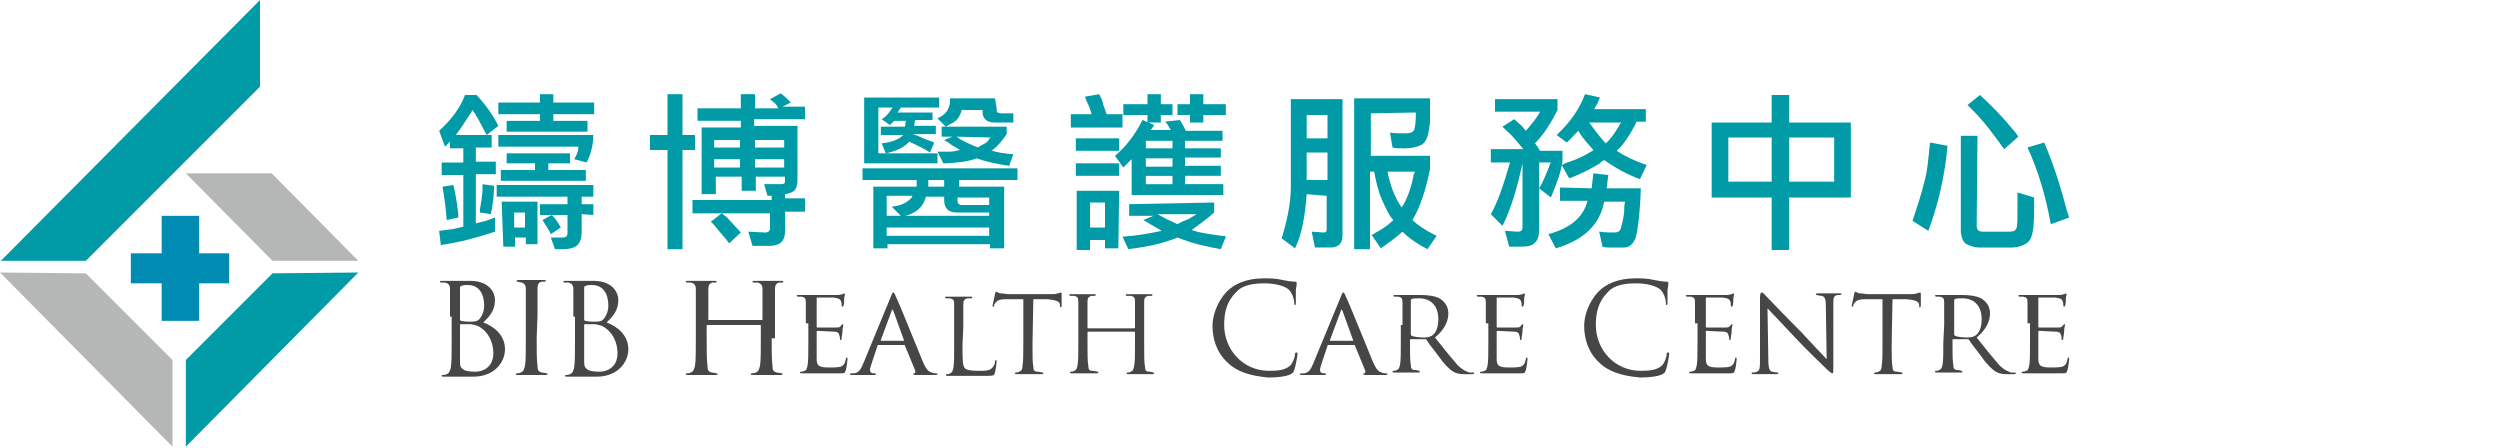 <?xml version="1.0" encoding="utf-8"?>
<!-- Generator: Adobe Illustrator 21.1.0, SVG Export Plug-In . SVG Version: 6.00 Build 0)  -->
<svg version="1.1" id="Layer_1" xmlns="http://www.w3.org/2000/svg" xmlns:xlink="http://www.w3.org/1999/xlink" x="0px" y="0px"
	 viewBox="0 0 300 53.7" style="enable-background:new 0 0 300 53.7;" xml:space="preserve">
<style type="text/css">
	.st0{fill:#009BA7;}
	.st1{fill:#B5B7B7;}
	.st2{fill:#008BB3;}
	.st3{fill:#464646;}
</style>
<g>
	<g id="XMLID_9063_">
		<polygon id="XMLID_9068_" class="st0" points="43,32.7 22.3,53.6 22.3,43.2 32.7,32.8 		"/>
		<polygon id="XMLID_9067_" class="st1" points="32.6,20.8 43,31.3 32.7,31.3 22.3,20.8 		"/>
		<polygon id="XMLID_9066_" class="st0" points="0.1,31.3 31.2,0 31.2,10.4 10.3,31.3 		"/>
		<polygon id="XMLID_9065_" class="st1" points="20.7,53.6 0,32.7 10.3,32.8 20.7,43.2 		"/>
		<polygon id="XMLID_9064_" class="st2" points="27.5,30.4 23.9,30.4 23.9,25.9 19.4,25.9 19.4,30.4 15.7,30.4 15.7,34 19.4,34 
			19.4,38.5 23.9,38.5 23.9,34 27.5,34 		"/>
	</g>
	<g id="XMLID_1487_">
		<path id="XMLID_8085_" class="st0" d="M59.4,27.8c-2.1,0.7-4.3,1.3-6.5,1.6l-0.2-1.7l1.6-0.2c0.5-0.1,0.9-0.2,1.3-0.3V21H53v-1.5
			h2.6v-1.7H54V17l-0.6,0.6l-0.7-1.9c1.5-1.4,2.5-2.7,3.1-4.3h1.4c1,1.1,1.9,2.3,2.6,3.7l-1.4,1.1l-0.9-1.7
			c-0.2-0.4-0.4-0.6-0.5-0.9c-0.1-0.1-0.2-0.2-0.3-0.4c-0.1,0.2-0.2,0.4-0.3,0.5c-0.5,0.8-1.1,1.7-1.7,2.5H59v1.5h-1.9v1.7h2.4v1.5
			h-2.4v5.9l1.2-0.3c0.3-0.1,0.6-0.2,1.1-0.4L59.4,27.8z M53.6,26.4c-0.1-1.5-0.3-2.9-0.5-4l1.3-0.2c0.2,0.7,0.4,1.9,0.6,3.5
			c0,0.1,0,0.3,0,0.4L53.6,26.4z M59.3,22.3l-0.1,1.6c-0.1,0.8-0.2,1.4-0.3,1.8l-1.3-0.2c0-0.1,0-0.3,0-0.4c0.2-1.2,0.3-1.9,0.3-2.3
			s0-0.6,0-0.7L59.3,22.3z M66.4,11.3v1h4.9v1.4h-4.9v0.8h4.1v1.3h-9.7v-1.3h4v-0.8h-5v-1.4h5v-1H66.4z M69.8,25.7v1.8v0.3
			c0,0.8-0.2,1.3-0.5,1.6c-0.3,0.3-0.9,0.5-1.7,0.5h-1l-0.5-1.4h1.4c0.5,0,0.6-0.2,0.6-0.6v-2.1h-3.3v-1.3h3.3v-0.9h-8.5v-1.4h11.6
			v1.4h-1.4v0.9h1.4v1.3L69.8,25.7L69.8,25.7z M68.9,19.1c0.3-0.5,0.5-0.9,0.5-1.4v-0.1h-9.6v-1.4h11.4c0,1.2-0.3,2.3-0.8,3.3
			L68.9,19.1z M68.4,18.4v1.2h-2.6v0.8h4.5v1.3H60.1v-1.3h4.1v-0.8h-3.4v-1.2H68.4z M60.2,24.2h4.3v5.1h-1.4v-0.8h-1.3v1.1h-1.4
			L60.2,24.2L60.2,24.2z M63,25.5h-1.3v1.8H63V25.5z M66.1,28.1c-0.1-0.3-0.3-0.5-0.5-0.9l-0.5-0.8l1.1-0.6c0.2,0.2,0.5,0.5,0.6,0.7
			l0.5,0.8L66.1,28.1z"/>
		<path id="XMLID_8072_" class="st0" d="M78,18v-1.8h2.1v-4.9h1.8v4.9h1.5V18h-1.5v11.9h-1.8V18H78z M90.6,11.3V13h2.8
			c-0.1-0.1-0.1-0.1-0.1-0.2c-0.1-0.1-0.2-0.3-0.3-0.4l-0.6-0.5l1.3-0.7l0.6,0.5c0.1,0.1,0.3,0.3,0.5,0.5l0.1,0.1l-1,0.5h2.7v1.5
			h-6.1v0.8h5.2V21v0.5c0,0.6-0.1,1-0.3,1.3c-0.2,0.2-0.5,0.4-1.2,0.5v0.5h2.4v1.6h-2.4v1.9v0.5c0,1.1-0.6,1.7-1.8,1.7h-2.1
			l-0.5-1.7l2,0.1c0.4,0,0.6-0.2,0.6-0.5v-1.8h-5.8c0.1,0.1,0.3,0.2,0.4,0.3c0.3,0.2,0.5,0.5,0.7,0.7l1.2,1.3l-1.4,1.3
			c-0.5-0.7-1.2-1.4-1.8-2.2l-0.4-0.4l1.3-1h-3.5V24h9.5v-0.5h-0.5l-0.4-1.4h1.9c0.2,0,0.4,0,0.5-0.1c0.1,0,0.1-0.2,0.1-0.5v-0.3
			h-3.5v1.7H89v-1.7h-3.1v2.1h-1.7v-8h4.7v-0.8h-5.2V13h5.2v-1.7H90.6L90.6,11.3z M88.8,17.7v-0.9h-3.1v0.9H88.8z M88.8,20.1v-1
			h-3.1v1H88.8z M94.1,17.7v-0.9h-3.5v0.9H94.1z M94.1,20.1v-1h-3.5v1H94.1z"/>
		<path id="XMLID_7695_" class="st0" d="M120.5,22.4v7.4h-1.7v-0.5h-12.3v0.5h-1.7v-7.4h5.2v-0.8h-6.5v-1.4h18.6v1.4h-7v0.8H120.5z
			 M107.1,12.9h-1.7v5.5h7.1v1.2h-8.8v-7.9h9v1.2h-4.6l-0.4,0.6h4.2v0.9h-2.1l-0.1,0.7h2.6v1h-2.8c0.5,0.1,0.8,0.3,1.3,0.5l1.3,0.5
			l-0.5,1.2c-0.6-0.4-1.4-0.8-2.5-1.3c-0.5,0.6-1.4,1.1-2.8,1.4l-0.5-1.2c1.2-0.1,2.1-0.5,2.6-1h-2.7v-1h2.9l0.1-0.7h-1.4l-0.5,0.5
			l-1-0.7l0.3-0.2C106.5,13.8,106.7,13.5,107.1,12.9z M118.7,25.5h-3.9c-1,0-1.5-0.5-1.5-1.5v-0.4h-2.2c-0.3,1.3-1.3,2.1-2.9,2.4
			l-1.2-1.2c1.1-0.1,1.9-0.5,2.4-1.1l0.1-0.2h-3.1v2.4h12.3L118.7,25.5L118.7,25.5z M106.4,28.3h12.3v-1h-12.3V28.3z M113.3,22.4
			v-0.8h-1.9v0.8H113.3z M119.6,13c0,0.3,0,0.4,0.1,0.5c0.1,0,0.2,0.1,0.4,0.1h1.5v1.1h-2.3c-0.9,0-1.4-0.5-1.4-1.3v-0.2h-2.5
			c-0.2,0.8-0.6,1.4-1.4,1.7l-0.5,0.3l-1-1c0.9-0.4,1.4-1,1.5-1.9c0-0.1,0-0.3,0-0.5h5.4L119.6,13L119.6,13z M114.3,16.4H113v-1.2
			h7.8v0.9c-0.5,0.7-1,1.4-1.7,1.9c0,0-0.1,0.1-0.2,0.1c0.1,0,0.2,0,0.2,0c0.6,0.2,1.4,0.3,2.3,0.4c0.1,0,0.1,0,0.2,0l-0.5,1.4
			c-1.4-0.2-2.8-0.5-3.9-0.9c-1,0.4-2.2,0.5-3.6,0.6c-0.1,0-0.3,0-0.4,0l-0.7-1.4c0.5,0,1,0,1.4,0c0.5,0,0.9-0.1,1.3-0.2l-1-0.6
			c-0.5-0.4-0.8-0.5-0.9-0.6L114.3,16.4z M114.8,16.4c0.6,0.5,1.4,0.8,2.3,1.2c0.1,0,0.1,0,0.2,0.1l0.9-0.5c0.2-0.1,0.4-0.3,0.5-0.5
			c0-0.1,0.1-0.1,0.2-0.2L114.8,16.4L114.8,16.4z M118.7,23.7h-3.8v0.4c0,0.3,0.2,0.5,0.5,0.5h3.3V23.7L118.7,23.7z"/>
		<path id="XMLID_6733_" class="st0" d="M128.5,15.3v-1.6h2.5l-0.3-0.9c-0.2-0.5-0.4-0.8-0.5-1.2l1.7-0.3c0.2,0.4,0.4,0.7,0.5,1.3
			l0.4,1.1h1.9v1.6L128.5,15.3L128.5,15.3z M129.1,16.6h5.2v1.5h-5.2V16.6z M129.1,19.6h5.2v1.5h-5.2V19.6z M134.2,29.8h-1.6v-1
			h-1.8V30h-1.6v-7.1h5.1L134.2,29.8L134.2,29.8z M132.6,24.3h-1.8v3h1.8V24.3z M141.6,14.4l0.4,0.7l0.3,0.6h4.4v1.2h-4.5v0.9h4.3
			v1.1h-4.3v1h4.3v1.2h-4.3v1h4.6v1.3h-11v-4.3l-0.5,0.5l-0.5,0.5l-1-1.4c1.3-1.1,2.4-2.5,3.3-4.3l1.4,0.6l-0.4,0.6h2.4l-0.3-0.5
			c-0.1-0.2-0.3-0.4-0.4-0.5L141.6,14.4z M145.7,24.3v1.2c-1,0.9-1.9,1.5-2.7,2.1c1.1,0.4,2.3,0.5,3.6,0.7c0.2,0,0.4,0,0.5,0.1
			l-0.6,1.5c-1.7-0.3-3.5-0.7-5.2-1.4c-1.4,0.6-3.4,1.1-5.9,1.4l-0.7-1.5c1.7-0.1,3.3-0.4,4.7-0.7l-1.2-0.7l-1-0.6l1.2-0.5h-2.9
			v-1.4L145.7,24.3L145.7,24.3z M137.7,14.7v-0.9h-2.9v-1.3h2.9v-1.2h1.6v1.2h1.4v1.3h-1.4v0.9H137.7z M140.7,17.8v-0.9h-3.2v0.9
			H140.7z M140.7,20v-1h-3.2v1H140.7z M140.7,22.1v-1h-3.2v1H140.7z M138.9,25.7l1.1,0.6l1.3,0.6c0.5-0.3,1-0.5,1.3-0.6l1-0.6H138.9
			z M142.8,14.7v-0.9h-1.5v-1.3h1.5v-1.2h1.6v1.2h2.7v1.3h-2.7v0.9H142.8z"/>
		<path id="XMLID_6500_" class="st0" d="M156.8,23.3c-0.2,2.7-0.6,4.9-1.4,6.5l-1.6-1.2c0.7-2.3,1.1-4.3,1.1-6.2c0-1.1,0-2.1,0-2.9
			s0-1.3,0-1.4v-6.2h6.2v16v0.4c0,0.9-0.5,1.4-1.4,1.4h-1.9l-0.4-1.9l1.4,0.1c0.3,0,0.4-0.1,0.4-0.4v-4L156.8,23.3L156.8,23.3z
			 M159.3,16.6v-2.8h-2.5v2.8H159.3z M159.3,21.6v-3.3h-2.5v3.3H159.3z M164.5,13.6v5.1h7.1v1.6c-0.5,2.5-1.2,4.6-2.1,6.1
			c0.6,0.6,1.5,1.2,2.5,1.7l0.4,0.2l-1.1,1.6c-1.2-0.6-2.2-1.3-3-2.1c-1,0.9-1.9,1.5-2.6,2l-1.1-1.6c0.2-0.1,0.4-0.2,0.5-0.3
			c1-0.5,1.7-1.1,2.1-1.5c-0.5-0.5-0.9-1.4-1.4-2.5c-0.5-1.2-0.7-2.3-0.9-3.3h-0.5v9.3h-1.9V11.8h9.1v0.8v0.6v0.3v0.3v0.8
			c0,0.4-0.1,0.6-0.1,0.7c-0.1,1.1-0.4,1.7-0.8,2c-0.5,0.3-1.2,0.5-2.2,0.5c-0.6,0-1.1,0-1.4-0.1l-0.3-1.8c0.5,0.1,1.2,0.1,1.9,0.1
			c0.5,0,0.8-0.1,1-0.4c0.1-0.3,0.2-0.9,0.2-1.9v-0.2L164.5,13.6C164.5,13.5,164.5,13.6,164.5,13.6z M166.5,20.6
			c0.3,1.5,0.8,3,1.7,4.3c0.6-0.9,1.1-2.2,1.4-3.7c0-0.2,0.1-0.4,0.2-0.6H166.5L166.5,20.6z"/>
		<path id="XMLID_6061_" class="st0" d="M186.1,23.7l-1.4-1.1c0.5-0.8,0.8-1.7,1.2-2.6c0-0.1,0.1-0.3,0.2-0.5h-1.4v7.8v0.3
			c0,0.7-0.2,1.3-0.5,1.5c-0.3,0.4-0.9,0.5-1.8,0.5h-1.3l-0.5-1.9l1.5,0.1c0.5,0,0.6-0.2,0.6-0.6v-7.6c-0.7,3.3-1.5,5.7-2.4,7.5
			l-1.4-1.4c0.8-1.4,1.5-3.4,2.3-6.2h-2.3v-1.6h3.9l-1-1.2c-0.3-0.3-0.5-0.6-1-1c-0.1-0.1-0.3-0.3-0.5-0.5l1.4-0.9l0.9,0.8l0.5,0.6
			c0.6-0.7,1.2-1.4,1.6-2.1c0-0.1,0.1-0.1,0.1-0.2h-5.4v-1.5h7.5v1.3c-0.8,1.6-1.7,3-2.7,4l0.3,0.4l0.3,0.5h2.7v1.2
			C187.3,20.8,186.7,22.3,186.1,23.7z M191,22.6l0.1-0.9l0.1-0.9L193,21l-0.2,1.6h4.1c-0.1,3.2-0.4,5.1-0.6,5.9
			c-0.3,0.7-0.7,1.2-1.4,1.2c-0.6,0-1,0-1.1,0c-0.3,0-0.5,0-0.6,0c-0.4,0-0.6,0-0.9-0.1l-0.4-1.8c0.8,0.1,1.4,0.1,1.8,0.1
			c0.5,0,0.7-0.2,0.8-0.5c0.1-0.4,0.3-1,0.4-2c0-0.3,0-0.6,0.1-1.2h-2.5c-0.5,2.7-2.4,4.6-5.8,5.6l-0.9-1.7c2.6-0.7,4.2-2,4.7-4
			h-3.3v-1.6L191,22.6L191,22.6z M186.8,16.2c1.5-1.4,2.7-3,3.4-4.9l1.8,0.4l-0.3,0.7l-0.4,0.7h6.2v1.5h-1.1
			c-0.8,1.6-1.6,2.8-2.4,3.5c0.9,0.6,2.1,1.2,3.6,1.7l-0.8,1.7c-1.4-0.5-2.9-1.3-4.3-2.3c-0.3,0.2-0.5,0.3-0.5,0.4
			c-1,0.6-2.3,1.3-3.7,1.8l-0.9-1.6c0.2-0.1,0.3-0.1,0.4-0.2c1.2-0.4,2.2-0.8,3.1-1.4c0.1,0,0.2-0.1,0.3-0.2
			c-0.6-0.7-1.3-1.4-1.8-2.3l-0.5,0.5c-0.4,0.5-0.7,0.7-0.9,0.9L186.8,16.2z M190.7,14.7c0.5,0.7,1.1,1.5,1.8,2.3l0.2,0.2l0.3-0.3
			c0.5-0.5,1-1.3,1.4-2c0-0.1,0.1-0.1,0.2-0.2C194.6,14.7,190.7,14.7,190.7,14.7z"/>
		<path id="XMLID_5947_" class="st0" d="M222.1,14.7v9h-7.4V30h-2.1v-6.3h-7.2v-9h7.2v-3.3h2.1v3.3
			C214.7,14.7,222.1,14.7,222.1,14.7z M212.6,16.5h-5.2v5.3h5.2V16.5z M220.1,16.5h-5.4v5.3h5.4V16.5z"/>
		<path id="XMLID_5537_" class="st0" d="M233.7,17.5c-0.3,3.5-1.1,7-2.3,10.2l-1.9-1.2c0.6-1.8,1.1-3.3,1.4-4.6
			c0.4-1.3,0.5-2.9,0.7-4.8L233.7,17.5z M237.3,16.3h-2v11.6c0.1,0.7,0.3,1.2,0.7,1.4c0.4,0.2,0.9,0.4,1.5,0.4h3.9
			c0.7,0,1.4-0.2,1.9-0.6c0.4-0.3,0.6-0.9,0.7-1.8c0.1-0.9,0.1-2,0.1-3.2v-0.3v-0.1l-2-0.6c0,0.6,0,1.2,0,1.5V25
			c0,1.2,0,1.9-0.1,2.3s-0.4,0.5-0.9,0.5h-3.2c-0.5,0-0.7-0.3-0.7-0.7L237.3,16.3L237.3,16.3z M237.6,11.4c1.4,1.3,2.7,2.6,4,4.2
			c0.2,0.2,0.4,0.5,0.6,0.8l-1.7,1.5c-1.3-1.8-2.4-3.3-3.7-4.6l-0.7-0.7L237.6,11.4z M246.1,26.9c-0.6-3.3-1.5-6.4-2.8-9.2l2-0.6
			c1,2.3,1.9,5,2.7,8.1c0.1,0.3,0.2,0.5,0.3,0.9L246.1,26.9z"/>
		<g id="XMLID_2132_">
			<path id="XMLID_4349_" class="st3" d="M191.9,43.5c-1.4-1.3-1.8-3-1.8-4.4c0-1,0.4-2.7,1.7-4.1c0.9-0.9,2.3-1.6,4.5-1.6
				c0.6,0,1.4,0,2.2,0.2c0.5,0.1,1.1,0.2,1.5,0.2c0.2,0,0.2,0.1,0.2,0.2s0,0.3-0.1,0.8c0,0.5,0,1.4,0,1.5c0,0.2,0,0.3-0.1,0.3
				s-0.1-0.1-0.1-0.3c0-0.5-0.3-1.2-0.6-1.5c-0.5-0.5-1.7-0.8-3-0.8c-2,0-2.9,0.5-3.4,1.1c-1.1,1.1-1.4,2.4-1.4,3.9
				c0,2.9,2.2,5.5,5.4,5.5c1.1,0,2-0.1,2.6-0.7c0.3-0.4,0.5-1,0.5-1.3c0-0.2,0.1-0.2,0.2-0.2c0.1,0,0.1,0.1,0.1,0.2
				s-0.2,1.4-0.4,1.9c-0.1,0.3-0.1,0.3-0.4,0.5c-0.6,0.3-1.7,0.4-2.7,0.4C194.6,45.1,193,44.6,191.9,43.5z"/>
			<path id="XMLID_3989_" class="st3" d="M203.4,39c0-2,0-2.4,0-2.7c0-0.5-0.1-0.6-0.5-0.7c-0.1,0-0.4,0-0.5,0l-0.1-0.1
				c0-0.1,0.1-0.1,0.2-0.1c0.6,0,1.4,0,1.5,0s2.8,0,3.2,0c0.3,0,0.5-0.1,0.6-0.1s0.1-0.1,0.2-0.1l0.1,0.1c0,0.1-0.1,0.3-0.1,0.6
				c0,0.1,0,0.7-0.1,0.8c0,0.1-0.1,0.1-0.1,0.1c-0.1,0-0.1-0.1-0.1-0.2s0-0.3-0.1-0.5s-0.2-0.3-0.9-0.4c-0.2,0-1.7,0-1.9,0
				c-0.1,0-0.1,0-0.1,0.1v3.4c0,0.1,0,0.1,0.1,0.1c0.2,0,1.9,0,2.2,0s0.5,0,0.6-0.2c0.1-0.1,0.2-0.2,0.2-0.2s0.1,0,0.1,0.1
				s-0.1,0.3-0.1,0.7c0,0.3-0.1,0.7-0.1,0.8s0,0.3-0.1,0.3s-0.1,0-0.1-0.1s0-0.3-0.1-0.5c0-0.2-0.2-0.4-0.6-0.4s-1.8-0.1-2-0.1
				c-0.1,0-0.1,0-0.1,0.1v1.1c0,0.5,0,1.9,0,2.2c0,0.8,0.3,1,1.5,1c0.4,0,1,0,1.4-0.1c0.4-0.2,0.5-0.4,0.6-0.9
				c0-0.2,0.1-0.2,0.1-0.2c0.1,0,0.1,0.1,0.1,0.2s-0.1,1-0.2,1.3c-0.1,0.4-0.2,0.4-0.7,0.4c-1,0-1.7,0-2.3,0s-0.9,0-1.1,0
				c0,0-0.3,0-0.5,0s-0.5,0-0.7,0c-0.1,0-0.2,0-0.2-0.1c0,0,0-0.1,0.1-0.1s0.3,0,0.4-0.1c0.3,0,0.3-0.3,0.4-0.6
				c0.1-0.5,0.1-1.5,0.1-2.7v-2.4h-0.3L203.4,39L203.4,39z"/>
			<path id="XMLID_3718_" class="st3" d="M212.2,43.2c0,1.1,0.2,1.4,0.5,1.4c0.3,0.1,0.5,0.1,0.6,0.1s0.1,0,0.1,0.1
				s-0.1,0.1-0.3,0.1c-0.7,0-1.3,0-1.4,0c-0.1,0-0.6,0-1.3,0c-0.1,0-0.2,0-0.2-0.1s0-0.1,0.1-0.1s0.4,0,0.5-0.1
				c0.4-0.1,0.4-0.5,0.4-1.6v-7.3c0-0.5,0.1-0.6,0.2-0.6c0.2,0,0.4,0.3,0.5,0.4c0.2,0.2,2.2,2.3,4.2,4.3c1.3,1.4,2.7,2.9,3.1,3.3
				l-0.1-6.4c0-0.8-0.1-1.1-0.5-1.2c-0.3,0-0.5-0.1-0.6-0.1s-0.1-0.1-0.1-0.1c0-0.1,0.1-0.1,0.3-0.1c0.6,0,1.3,0,1.4,0
				c0.2,0,0.5,0,1.1,0c0.1,0,0.3,0,0.3,0.1c0,0-0.1,0.1-0.2,0.1c-0.1,0-0.2,0-0.3,0c-0.5,0.1-0.5,0.4-0.5,1.1v7.4
				c0,0.8,0,0.9-0.1,0.9s-0.3-0.1-1-0.8c-0.1-0.1-2.1-2-3.4-3.4c-1.5-1.6-3-3.2-3.4-3.6L212.2,43.2
				C212.1,43.2,212.2,43.2,212.2,43.2z"/>
			<path id="XMLID_3681_" class="st3" d="M227,41.3c0,1.3,0,2.3,0.1,2.7c0,0.4,0.1,0.6,0.5,0.6c0.2,0,0.5,0.1,0.6,0.1
				s0.1,0.1,0.1,0.1c0,0.1-0.1,0.1-0.2,0.1c-0.7,0-1.5,0-1.6,0s-1,0-1.4,0c-0.2,0-0.2,0-0.2-0.1c0,0,0-0.1,0.1-0.1s0.3,0,0.4-0.1
				c0.3-0.1,0.4-0.3,0.4-0.7c0.1-0.5,0.1-1.5,0.1-2.7v-5.3H224c-0.8,0-1.2,0.1-1.4,0.4c-0.2,0.2-0.2,0.3-0.2,0.4s-0.1,0.1-0.1,0.1
				s-0.1,0-0.1-0.1s0.3-1.3,0.3-1.4s0.1-0.3,0.1-0.3c0.1,0,0.2,0.1,0.5,0.2c0.4,0,0.9,0.1,1,0.1h5c0.5,0,0.7,0,0.9-0.1
				c0.2,0,0.3-0.1,0.4-0.1s0.1,0.1,0.1,0.2c0,0.4,0,1.3,0,1.4s-0.1,0.2-0.1,0.2s-0.1,0-0.1-0.2v-0.1c0-0.4-0.4-0.6-1.6-0.7h-1.6
				L227,41.3L227,41.3z"/>
			<path id="XMLID_3535_" class="st3" d="M233.3,39c0-2,0-2.4,0-2.7c0-0.5-0.1-0.6-0.5-0.7c-0.1,0-0.4,0-0.5,0l-0.1-0.1
				c0-0.1,0.1-0.1,0.2-0.1c0.6,0,1.4,0,1.5,0s1.3,0,1.6,0c0.8,0,1.8,0.1,2.4,0.5c0.4,0.3,0.9,0.8,0.9,1.7s-0.4,1.9-1.6,2.9
				c1.1,1.4,2,2.5,2.7,3.3c0.7,0.7,1.2,0.8,1.4,0.9c0.3,0,0.4,0,0.5,0s0.1,0.1,0.1,0.1c0,0.1-0.1,0.1-0.3,0.1h-0.7
				c-0.7,0-1.1-0.1-1.4-0.3c-0.5-0.3-1.1-0.9-1.8-1.9c-0.5-0.7-1.2-1.5-1.4-1.9c-0.1-0.1-0.1-0.1-0.2-0.1h-1.7c-0.1,0-0.1,0-0.1,0.1
				v0.3c0,1.3,0,2.2,0.1,2.7c0,0.4,0.1,0.6,0.5,0.6c0.2,0,0.5,0.1,0.5,0.1l0.1,0.1c0,0.1-0.1,0.1-0.2,0.1c-0.7,0-1.5,0-1.6,0
				c0,0-0.9,0-1.3,0c-0.1,0-0.2,0-0.2-0.1c0,0,0-0.1,0.1-0.1s0.3,0,0.4-0.1c0.3-0.1,0.3-0.3,0.4-0.6c0.1-0.5,0.1-1.5,0.1-2.7
				L233.3,39L233.3,39z M234.5,40.1c0,0.1,0,0.1,0.1,0.2c0.2,0.1,0.9,0.2,1.4,0.2c0.3,0,0.6,0,1-0.2c0.5-0.3,0.8-1,0.8-2
				c0-1.6-0.9-2.5-2.3-2.5c-0.4,0-0.8,0-0.9,0.1c-0.1,0-0.1,0.1-0.1,0.2V40.1L234.5,40.1z"/>
			<path id="XMLID_3533_" class="st3" d="M243.3,39c0-2,0-2.4,0-2.7c0-0.5-0.1-0.6-0.5-0.7c-0.1,0-0.4,0-0.5,0l-0.1-0.1
				c0-0.1,0.1-0.1,0.2-0.1c0.6,0,1.4,0,1.5,0s2.8,0,3.2,0c0.3,0,0.5-0.1,0.6-0.1s0.1-0.1,0.2-0.1l0.1,0.1c0,0.1-0.1,0.3-0.1,0.6
				c0,0.1,0,0.7-0.1,0.8c0,0.1-0.1,0.1-0.1,0.1c-0.1,0-0.1-0.1-0.1-0.2s0-0.3-0.1-0.5s-0.2-0.3-0.9-0.4c-0.2,0-1.7,0-1.9,0
				c-0.1,0-0.1,0-0.1,0.1v3.4c0,0.1,0,0.1,0.1,0.1c0.2,0,1.9,0,2.2,0s0.5,0,0.6-0.2c0.1-0.1,0.2-0.2,0.2-0.2s0.1,0,0.1,0.1
				s-0.1,0.3-0.1,0.7c0,0.3-0.1,0.7-0.1,0.8s0,0.3-0.1,0.3s-0.1,0-0.1-0.1s0-0.3-0.1-0.5c0-0.2-0.2-0.4-0.6-0.4
				c-0.4,0-1.8-0.1-2-0.1c-0.1,0-0.1,0-0.1,0.1v1.1c0,0.5,0,1.9,0,2.2c0,0.8,0.3,1,1.5,1c0.4,0,1,0,1.4-0.1c0.4-0.2,0.5-0.4,0.6-0.9
				c0-0.2,0.1-0.2,0.1-0.2c0.1,0,0.1,0.1,0.1,0.2s-0.1,1-0.2,1.3c-0.1,0.4-0.2,0.4-0.7,0.4c-1,0-1.7,0-2.3,0s-0.9,0-1.1,0
				c0,0-0.3,0-0.5,0s-0.5,0-0.7,0c-0.1,0-0.2,0-0.2-0.1c0,0,0-0.1,0.1-0.1s0.3,0,0.4-0.1c0.3,0,0.3-0.3,0.4-0.6
				c0.1-0.5,0.1-1.5,0.1-2.7v-2.4h-0.3L243.3,39L243.3,39z"/>
			<g id="XMLID_2134_">
				<path id="XMLID_2628_" class="st3" d="M54,38c0-2.4,0-2.7,0-3.3c0-0.5-0.2-0.7-0.6-0.8c-0.1,0-0.4,0-0.5,0s-0.1,0-0.1-0.1
					s0.1-0.1,0.3-0.1c0.6,0,1.6,0,1.7,0c0.4,0,0.9,0,1.6,0c2.4,0,3,1.5,3,2.3c0,1.3-0.7,2-1.4,2.7c1.1,0.4,2.6,1.4,2.6,3.2
					c0,1.6-1.3,3.3-3.8,3.3c-0.2,0-0.6,0-1.1,0s-0.8,0-0.9,0c0,0-0.3,0-0.6,0s-0.6,0-0.9,0c-0.2,0-0.3,0-0.3-0.1c0,0,0-0.1,0.1-0.1
					s0.3,0,0.5-0.1c0.3-0.1,0.4-0.4,0.5-0.8c0.1-0.6,0.1-1.8,0.1-3.3V38H54z M55.2,38.3c0,0.1,0,0.1,0.1,0.2c0.1,0,0.4,0.1,0.9,0.1
					c0.8,0,1.1,0,1.4-0.4c0.3-0.4,0.5-0.9,0.5-1.5c0-1.3-0.5-2.5-2-2.5c-0.2,0-0.5,0-0.7,0.1c-0.1,0-0.2,0.1-0.2,0.2V38.3L55.2,38.3
					z M55.2,39.9c0,1.2,0,3,0,3.3c0,0.7,0,0.9,0.5,1.2c0.4,0.2,1.1,0.2,1.4,0.2c0.8,0,2.1-0.5,2.1-2.2c0-0.9-0.3-2.2-1.4-3
					c-0.5-0.4-0.9-0.4-1.3-0.5c-0.2,0-0.9,0-1.2,0c-0.1,0-0.1,0-0.1,0.1V39.9z"/>
				<path id="XMLID_2606_" class="st3" d="M64.4,40.6c0,1.4,0,2.6,0.1,3.3c0,0.5,0.1,0.7,0.5,0.8c0.2,0,0.5,0.1,0.6,0.1
					s0.1,0,0.1,0.1S65.6,45,65.4,45c-0.8,0-1.8,0-1.8,0c-0.1,0-1,0-1.4,0c-0.2,0-0.3,0-0.3-0.1c0,0,0-0.1,0.1-0.1s0.3,0,0.5-0.1
					c0.3-0.1,0.4-0.4,0.5-0.8c0.1-0.6,0.1-1.8,0.1-3.3V38c0-2.4,0-2.7,0-3.3c0-0.5-0.2-0.7-0.5-0.8c-0.2,0-0.4-0.1-0.5-0.1
					s-0.1,0-0.1-0.1s0.1-0.1,0.3-0.1c0.5,0,1.4,0,1.5,0s1,0,1.4,0c0.2,0,0.3,0,0.3,0.1s-0.1,0.1-0.1,0.1c-0.1,0-0.2,0-0.4,0
					c-0.4,0.1-0.5,0.4-0.5,0.8s0,0.9,0,3.3L64.4,40.6L64.4,40.6z"/>
				<path id="XMLID_2499_" class="st3" d="M68.8,38c0-2.4,0-2.7,0-3.3c0-0.5-0.2-0.7-0.6-0.8c-0.1,0-0.4,0-0.5,0s-0.1,0-0.1-0.1
					s0.1-0.1,0.3-0.1c0.6,0,1.6,0,1.7,0c0.4,0,0.9,0,1.6,0c2.4,0,3,1.5,3,2.3c0,1.3-0.7,2-1.4,2.7c1.1,0.4,2.6,1.4,2.6,3.2
					c0,1.6-1.3,3.3-3.8,3.3c-0.2,0-0.6,0-1.1,0s-0.8,0-0.9,0c0,0-0.3,0-0.6,0s-0.6,0-0.9,0c-0.2,0-0.3,0-0.3-0.1c0,0,0-0.1,0.1-0.1
					s0.3,0,0.5-0.1c0.3-0.1,0.4-0.4,0.5-0.8c0.1-0.6,0.1-1.8,0.1-3.3V38H68.8z M70.1,38.3c0,0.1,0,0.1,0.1,0.2
					c0.1,0,0.4,0.1,0.9,0.1c0.8,0,1.1,0,1.4-0.4s0.5-0.9,0.5-1.5c0-1.3-0.5-2.5-2-2.5c-0.2,0-0.5,0-0.7,0.1c-0.1,0-0.2,0.1-0.2,0.2
					L70.1,38.3L70.1,38.3z M70.1,39.9c0,1.2,0,3,0,3.3c0,0.7,0,0.9,0.5,1.2c0.4,0.2,1.1,0.2,1.4,0.2c0.8,0,2.1-0.5,2.1-2.2
					c0-0.9-0.3-2.2-1.4-3c-0.5-0.4-0.9-0.4-1.3-0.5c-0.2,0-0.9,0-1.2,0c-0.1,0-0.1,0-0.1,0.1V39.9z"/>
				<path id="XMLID_2332_" class="st3" d="M92.6,40.6c0,1.4,0,2.6,0.1,3.3c0,0.5,0.1,0.7,0.5,0.8c0.2,0,0.5,0.1,0.6,0.1
					s0.1,0,0.1,0.1S93.8,45,93.6,45c-0.8,0-1.8,0-1.8,0c-0.1,0-1,0-1.4,0c-0.2,0-0.3,0-0.3-0.1c0,0,0-0.1,0.1-0.1s0.3,0,0.5-0.1
					c0.3-0.1,0.4-0.4,0.5-0.8c0.1-0.6,0.1-1.8,0.1-3.3v-1.5c0-0.1,0-0.1-0.1-0.1h-6.3c0,0-0.1,0-0.1,0.1v1.5c0,1.4,0,2.6,0.1,3.3
					c0,0.5,0.1,0.7,0.5,0.8c0.2,0,0.5,0.1,0.6,0.1s0.1,0,0.1,0.1S86,45,85.8,45C85,45,84,45,84,45c-0.1,0-1,0-1.4,0
					c-0.2,0-0.3,0-0.3-0.1c0,0,0-0.1,0.1-0.1s0.3,0,0.5-0.1c0.3-0.1,0.4-0.4,0.5-0.8c0.1-0.6,0.1-1.8,0.1-3.3V38c0-2.4,0-2.7,0-3.3
					c0-0.5-0.2-0.7-0.6-0.8c-0.1,0-0.4,0-0.5,0s-0.1,0-0.1-0.1s0.1-0.1,0.3-0.1c0.6,0,1.6,0,1.7,0s1,0,1.4,0c0.2,0,0.3,0,0.3,0.1
					s-0.1,0.1-0.1,0.1c-0.1,0-0.2,0-0.4,0C85.1,34,85,34.3,85,34.7c0,0.5,0,0.9,0,3.3v0.3c0,0.1,0,0.1,0.1,0.1h6.3
					c0,0,0.1,0,0.1-0.1V38c0-2.4,0-2.7,0-3.3c0-0.5-0.2-0.7-0.6-0.8c-0.1,0-0.4,0-0.5,0s-0.1,0-0.1-0.1s0.1-0.1,0.3-0.1
					c0.6,0,1.6,0,1.7,0s1,0,1.4,0c0.2,0,0.3,0,0.3,0.1s-0.1,0.1-0.1,0.1c-0.1,0-0.2,0-0.4,0C93.1,34,93,34.3,93,34.7
					c0,0.5,0,0.9,0,3.3v2.6H92.6z"/>
				<path id="XMLID_2316_" class="st3" d="M96.7,39c0-2,0-2.4,0-2.7c0-0.5-0.1-0.6-0.5-0.7c-0.1,0-0.4,0-0.5,0l-0.1-0.1
					c0-0.1,0.1-0.1,0.2-0.1c0.6,0,1.4,0,1.5,0s2.8,0,3.2,0c0.3,0,0.5-0.1,0.6-0.1s0.1-0.1,0.2-0.1l0.1,0.1c0,0.1-0.1,0.3-0.1,0.6
					c0,0.1,0,0.7-0.1,0.8c0,0.1-0.1,0.1-0.1,0.1c-0.1,0-0.1-0.1-0.1-0.2s0-0.3-0.1-0.5s-0.2-0.3-0.9-0.4c-0.2,0-1.7,0-1.9,0
					c-0.1,0-0.1,0-0.1,0.1v3.4c0,0.1,0,0.1,0.1,0.1c0.2,0,1.9,0,2.2,0s0.5,0,0.6-0.2c0.1-0.1,0.2-0.2,0.2-0.2s0.1,0,0.1,0.1
					s-0.1,0.3-0.1,0.7c0,0.3-0.1,0.7-0.1,0.8s0,0.3-0.1,0.3s-0.1,0-0.1-0.1s0-0.3-0.1-0.5c0-0.2-0.2-0.4-0.6-0.4s-1.8-0.1-2-0.1
					c-0.1,0-0.1,0-0.1,0.1v1.1c0,0.5,0,1.9,0,2.2c0,0.8,0.3,1,1.5,1c0.4,0,1,0,1.4-0.1c0.4-0.2,0.5-0.4,0.6-0.9
					c0-0.2,0.1-0.2,0.1-0.2c0.1,0,0.1,0.1,0.1,0.2s-0.1,1-0.2,1.3c-0.1,0.4-0.2,0.4-0.7,0.4c-1,0-1.7,0-2.3,0s-0.9,0-1.1,0
					c0,0-0.3,0-0.5,0c-0.3,0-0.5,0-0.7,0c-0.1,0-0.2,0-0.2-0.1c0,0,0-0.1,0.1-0.1s0.3,0,0.4-0.1c0.3,0,0.3-0.3,0.4-0.6
					c0.1-0.5,0.1-1.5,0.1-2.7v-2.4h-0.3V39z"/>
				<path id="XMLID_2312_" class="st3" d="M106.9,35.6c0.2-0.5,0.2-0.5,0.3-0.5s0.2,0.2,0.3,0.5c0.3,0.5,2.4,5.8,3.2,7.7
					c0.5,1.2,0.8,1.3,1.1,1.4c0.2,0.1,0.4,0.1,0.5,0.1s0.2,0,0.2,0.1s-0.2,0.1-0.3,0.1c-0.2,0-1.2,0-2.1,0c-0.3,0-0.5,0-0.5-0.1
					s0-0.1,0.1-0.1s0.2-0.1,0.1-0.4l-1.2-2.9c0-0.1,0-0.1-0.1-0.1h-3.1c-0.1,0-0.1,0-0.1,0.1l-0.7,2.1c-0.1,0.3-0.2,0.6-0.2,0.8
					c0,0.3,0.2,0.4,0.5,0.4h0.1c0.1,0,0.1,0,0.1,0.1S105,45,104.9,45c-0.3,0-1,0-1.2,0c-0.1,0-0.8,0-1.4,0c-0.2,0-0.3,0-0.3-0.1
					s0.1-0.1,0.1-0.1c0.1,0,0.3,0,0.4,0c0.6-0.1,0.8-0.5,1.1-1.2L106.9,35.6z M108.5,40.9L108.5,40.9l-1.3-3.6
					c-0.1-0.2-0.2-0.2-0.2,0l-1.3,3.5c0,0.1,0,0.1,0,0.1H108.5z"/>
				<path id="XMLID_2310_" class="st3" d="M115.5,41.3c0,1.9,0,2.6,0.3,2.9c0.2,0.2,0.7,0.3,1.7,0.3c0.7,0,1.3,0,1.6-0.4
					c0.2-0.2,0.3-0.5,0.3-0.7c0-0.1,0.1-0.2,0.1-0.2c0.1,0,0.1,0.1,0.1,0.2s-0.1,0.9-0.2,1.3c-0.1,0.3-0.1,0.4-0.8,0.4
					c-0.9,0-1.7,0-2.3,0s-1.1,0-1.4,0c-0.1,0-0.3,0-0.5,0s-0.5,0-0.7,0c-0.1,0-0.2,0-0.2-0.1c0,0,0-0.1,0.1-0.1s0.3,0,0.4-0.1
					c0.3-0.1,0.3-0.3,0.4-0.6c0.1-0.5,0.1-1.5,0.1-2.7v-2.3c0-2,0-2.4,0-2.7c0-0.5-0.1-0.6-0.5-0.7c-0.1,0-0.4,0-0.5,0l-0.1-0.1
					c0-0.1,0.1-0.1,0.2-0.1c0.6,0,1.4,0,1.5,0s1.1,0,1.4,0c0.1,0,0.2,0,0.2,0.1l-0.1,0.1c-0.1,0-0.3,0-0.5,0
					c-0.4,0.1-0.5,0.3-0.5,0.7s0,0.7,0,2.7L115.5,41.3L115.5,41.3z"/>
				<path id="XMLID_2298_" class="st3" d="M123.9,41.3c0,1.3,0,2.3,0.1,2.7c0,0.4,0.1,0.6,0.5,0.6c0.2,0,0.5,0.1,0.6,0.1
					s0.1,0.1,0.1,0.1c0,0.1-0.1,0.1-0.2,0.1c-0.7,0-1.5,0-1.6,0s-1,0-1.4,0c-0.2,0-0.2,0-0.2-0.1c0,0,0-0.1,0.1-0.1s0.3,0,0.4-0.1
					c0.3-0.1,0.4-0.3,0.4-0.7c0.1-0.5,0.1-1.5,0.1-2.7v-5.3h-1.9c-0.8,0-1.2,0.1-1.4,0.4c-0.2,0.2-0.2,0.3-0.2,0.4s-0.1,0.1-0.1,0.1
					s-0.1,0-0.1-0.1s0.3-1.3,0.3-1.4s0.1-0.3,0.1-0.3c0.1,0,0.2,0.1,0.5,0.2c0.4,0,0.9,0.1,1,0.1h5c0.5,0,0.7,0,0.9-0.1
					c0.2,0,0.3-0.1,0.4-0.1s0.1,0.1,0.1,0.2c0,0.4,0,1.3,0,1.4s-0.1,0.2-0.1,0.2s-0.1,0-0.1-0.2v-0.1c0-0.4-0.4-0.6-1.6-0.7H124
					L123.9,41.3L123.9,41.3z"/>
				<path id="XMLID_2268_" class="st3" d="M137.3,41.3c0,1.3,0,2.3,0.1,2.7c0,0.4,0.1,0.6,0.5,0.6c0.2,0,0.5,0.1,0.5,0.1l0.1,0.1
					c0,0.1-0.1,0.1-0.2,0.1c-0.7,0-1.5,0-1.6,0s-0.9,0-1.3,0c-0.2,0-0.2,0-0.2-0.1c0,0,0-0.1,0.1-0.1s0.3,0,0.4-0.1
					c0.3-0.1,0.3-0.3,0.4-0.7c0.1-0.5,0.1-1.4,0.1-2.7v-1.3c0-0.1,0-0.1-0.1-0.1h-5.5c0,0-0.1,0-0.1,0.1v1.3c0,1.3,0,2.2,0.1,2.7
					c0,0.4,0.1,0.6,0.5,0.6c0.2,0,0.5,0.1,0.6,0.1s0.1,0.1,0.1,0.1c0,0.1-0.1,0.1-0.2,0.1c-0.7,0-1.5,0-1.6,0s-0.9,0-1.4,0
					c-0.1,0-0.2,0-0.2-0.1c0,0,0-0.1,0.1-0.1s0.3,0,0.4-0.1c0.3-0.1,0.3-0.3,0.4-0.6c0.1-0.5,0.1-1.5,0.1-2.7v-2.3c0-2,0-2.4,0-2.7
					c0-0.5-0.1-0.6-0.5-0.7c-0.1,0-0.4,0-0.5,0l-0.1-0.1c0-0.1,0.1-0.1,0.2-0.1c0.6,0,1.4,0,1.5,0s0.9,0,1.3,0c0.2,0,0.2,0,0.2,0.1
					l-0.1,0.1c-0.1,0-0.2,0-0.4,0c-0.4,0.1-0.5,0.3-0.5,0.7s0,0.8,0,2.8v0.3c0,0.1,0,0.1,0.1,0.1h5.5c0,0,0.1,0,0.1-0.1V39
					c0-2,0-2.4,0-2.8c0-0.5-0.1-0.6-0.5-0.7c-0.1,0-0.4,0-0.5,0s-0.1-0.1-0.1-0.1c0-0.1,0.1-0.1,0.2-0.1c0.5,0,1.4,0,1.5,0
					s0.9,0,1.3,0c0.2,0,0.2,0,0.2,0.1l-0.1,0.1c-0.1,0-0.2,0-0.4,0c-0.4,0.1-0.5,0.3-0.5,0.7s0,0.7,0,2.7L137.3,41.3L137.3,41.3z"/>
				<path id="XMLID_2266_" class="st3" d="M147.3,43.5c-1.4-1.3-1.8-3-1.8-4.4c0-1,0.4-2.7,1.7-4.1c0.9-0.9,2.3-1.6,4.5-1.6
					c0.6,0,1.4,0,2.2,0.2c0.5,0.1,1.1,0.2,1.5,0.2c0.2,0,0.2,0.1,0.2,0.2s0,0.3-0.1,0.8c0,0.5,0,1.4,0,1.5c0,0.2,0,0.3-0.1,0.3
					s-0.1-0.1-0.1-0.3c0-0.5-0.3-1.2-0.6-1.5c-0.5-0.5-1.7-0.8-3-0.8c-2,0-2.9,0.5-3.4,1.1c-1.1,1.1-1.4,2.4-1.4,3.9
					c0,2.9,2.2,5.5,5.4,5.5c1.1,0,2-0.1,2.6-0.7c0.3-0.4,0.5-1,0.5-1.3c0-0.2,0.1-0.2,0.2-0.2s0.1,0.1,0.1,0.2s-0.2,1.4-0.4,1.9
					c-0.1,0.3-0.1,0.3-0.4,0.5c-0.6,0.3-1.7,0.4-2.7,0.4C150,45.1,148.4,44.6,147.3,43.5z"/>
				<path id="XMLID_2164_" class="st3" d="M160.9,35.6c0.2-0.5,0.2-0.5,0.3-0.5s0.2,0.2,0.3,0.5c0.3,0.5,2.4,5.8,3.2,7.7
					c0.5,1.2,0.8,1.3,1.1,1.4c0.2,0.1,0.4,0.1,0.5,0.1s0.2,0,0.2,0.1s-0.2,0.1-0.3,0.1c-0.2,0-1.2,0-2.1,0c-0.3,0-0.5,0-0.5-0.1
					s0-0.1,0.1-0.1s0.2-0.1,0.1-0.4l-1.2-2.9c0-0.1,0-0.1-0.1-0.1h-3.1c-0.1,0-0.1,0-0.1,0.1l-0.7,2.1c-0.1,0.3-0.2,0.6-0.2,0.8
					c0,0.3,0.2,0.4,0.5,0.4h0.1c0.1,0,0.1,0,0.1,0.1S159,45,158.9,45c-0.3,0-1,0-1.2,0c-0.1,0-0.8,0-1.4,0c-0.2,0-0.3,0-0.3-0.1
					s0.1-0.1,0.1-0.1c0.1,0,0.3,0,0.4,0c0.6-0.1,0.8-0.5,1.1-1.2L160.9,35.6z M162.4,40.9L162.4,40.9l-1.3-3.6
					c-0.1-0.2-0.2-0.2-0.2,0l-1.3,3.5c0,0.1,0,0.1,0,0.1H162.4z"/>
				<path id="XMLID_2160_" class="st3" d="M168.3,39c0-2,0-2.4,0-2.7c0-0.5-0.1-0.6-0.5-0.7c-0.1,0-0.4,0-0.5,0l-0.1-0.1
					c0-0.1,0.1-0.1,0.2-0.1c0.6,0,1.4,0,1.5,0s1.3,0,1.6,0c0.8,0,1.8,0.1,2.4,0.5c0.4,0.3,0.9,0.8,0.9,1.7s-0.4,1.9-1.6,2.9
					c1.1,1.4,2,2.5,2.7,3.3c0.7,0.7,1.2,0.8,1.4,0.9c0.3,0,0.4,0,0.5,0s0.1,0.1,0.1,0.1c0,0.1-0.1,0.1-0.3,0.1h-0.8
					c-0.7,0-1.1-0.1-1.4-0.3c-0.5-0.3-1.1-0.9-1.8-1.9c-0.5-0.7-1.2-1.5-1.4-1.9c-0.1-0.1-0.1-0.1-0.2-0.1h-1.7
					c-0.1,0-0.1,0-0.1,0.1v0.3c0,1.3,0,2.2,0.1,2.7c0,0.4,0.1,0.6,0.5,0.6c0.2,0,0.5,0.1,0.5,0.1l0.1,0.1c0,0.1-0.1,0.1-0.2,0.1
					c-0.7,0-1.5,0-1.6,0c0,0-0.9,0-1.3,0c-0.1,0-0.2,0-0.2-0.1c0,0,0-0.1,0.1-0.1s0.3,0,0.4-0.1c0.3-0.1,0.3-0.3,0.4-0.6
					c0.1-0.5,0.1-1.5,0.1-2.7V39H168.3L168.3,39z M169.3,40.1c0,0.1,0,0.1,0.1,0.2c0.2,0.1,0.9,0.2,1.4,0.2c0.3,0,0.6,0,1-0.2
					c0.5-0.3,0.8-1,0.8-2c0-1.6-0.9-2.5-2.3-2.5c-0.4,0-0.8,0-0.9,0.1c-0.1,0-0.1,0.1-0.1,0.2V40.1L169.3,40.1z"/>
				<path id="XMLID_2157_" class="st3" d="M178.3,39c0-2,0-2.4,0-2.7c0-0.5-0.1-0.6-0.5-0.7c-0.1,0-0.4,0-0.5,0l-0.1-0.1
					c0-0.1,0.1-0.1,0.2-0.1c0.6,0,1.4,0,1.5,0s2.8,0,3.2,0c0.3,0,0.5-0.1,0.6-0.1s0.1-0.1,0.2-0.1l0.1,0.1c0,0.1-0.1,0.3-0.1,0.6
					c0,0.1,0,0.7-0.1,0.8c0,0.1-0.1,0.1-0.1,0.1c-0.1,0-0.1-0.1-0.1-0.2s0-0.3-0.1-0.5s-0.2-0.3-0.9-0.4c-0.2,0-1.7,0-1.9,0
					c-0.1,0-0.1,0-0.1,0.1v3.4c0,0.1,0,0.1,0.1,0.1c0.2,0,1.9,0,2.2,0s0.5,0,0.6-0.2c0.1-0.1,0.2-0.2,0.2-0.2s0.1,0,0.1,0.1
					s-0.1,0.3-0.1,0.7c0,0.3-0.1,0.7-0.1,0.8s0,0.3-0.1,0.3s-0.1,0-0.1-0.1s0-0.3-0.1-0.5c0-0.2-0.2-0.4-0.6-0.4s-1.8-0.1-2-0.1
					c-0.1,0-0.1,0-0.1,0.1v1.1c0,0.5,0,1.9,0,2.2c0,0.8,0.3,1,1.5,1c0.4,0,1,0,1.4-0.1c0.4-0.2,0.5-0.4,0.6-0.9
					c0-0.2,0.1-0.2,0.1-0.2c0.1,0,0.1,0.1,0.1,0.2s-0.1,1-0.2,1.3c-0.1,0.4-0.2,0.4-0.7,0.4c-1,0-1.7,0-2.3,0c-0.5,0-0.9,0-1.1,0
					c0,0-0.3,0-0.5,0c-0.3,0-0.5,0-0.7,0c-0.1,0-0.2,0-0.2-0.1c0,0,0-0.1,0.1-0.1s0.3,0,0.4-0.1c0.3,0,0.3-0.3,0.4-0.6
					c0.1-0.5,0.1-1.5,0.1-2.7v-2.4h-0.3L178.3,39L178.3,39z"/>
			</g>
		</g>
	</g>
</g>
</svg>
